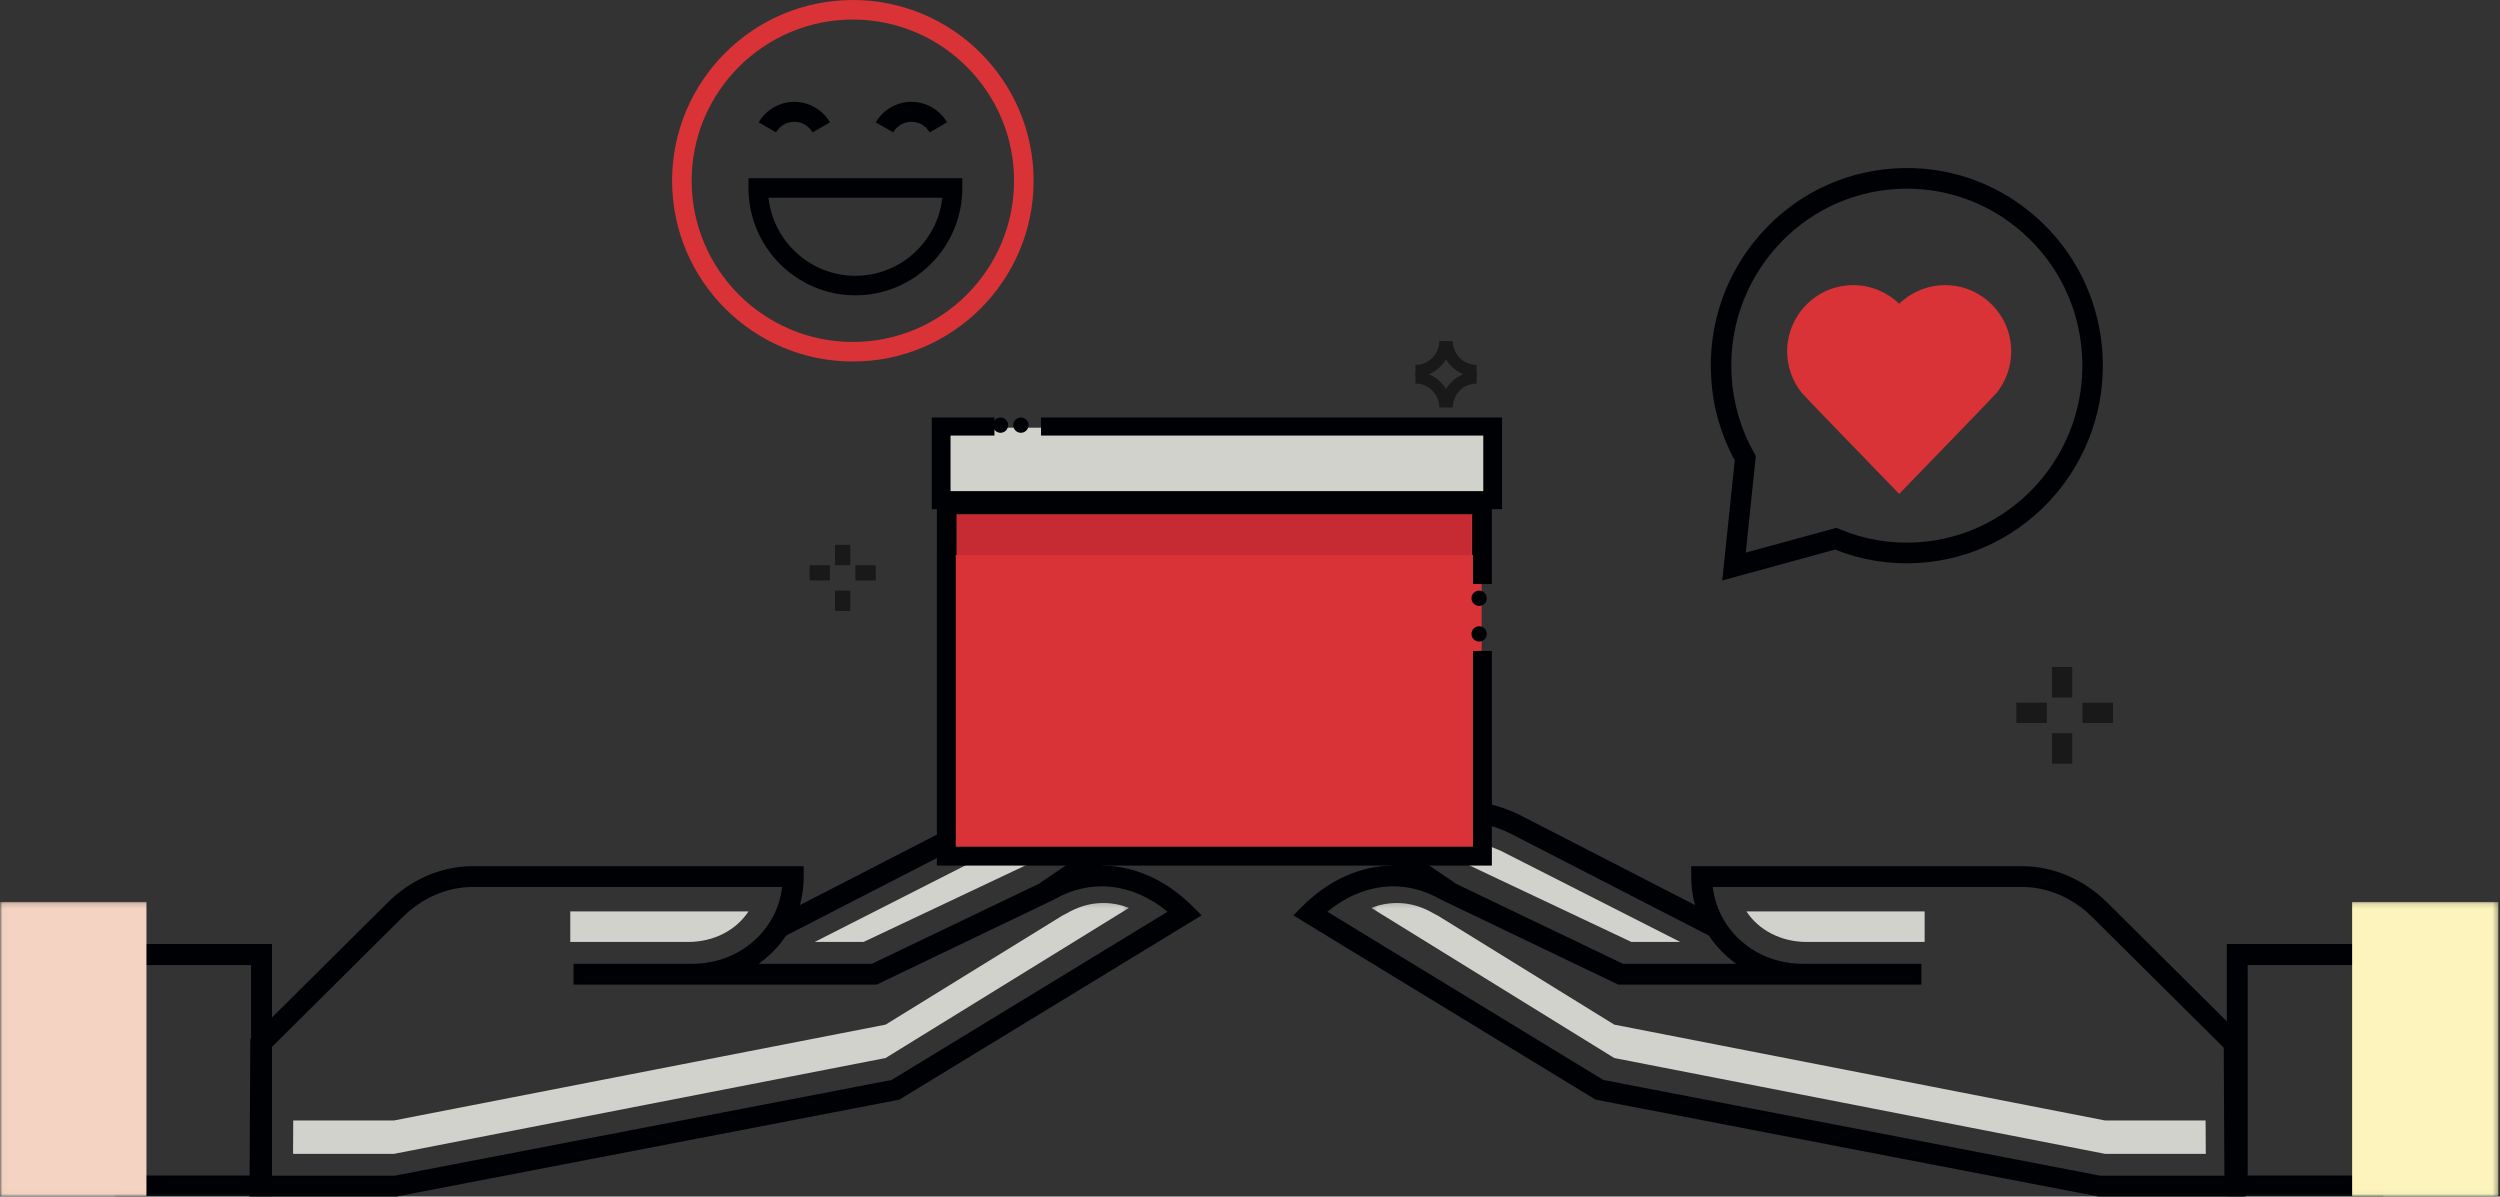 <?xml version="1.0" encoding="UTF-8"?>
<svg width="491px" height="235px" viewBox="0 0 491 235" version="1.1" xmlns="http://www.w3.org/2000/svg" xmlns:xlink="http://www.w3.org/1999/xlink">
    <rect x="0" y="0" width="491" height="235" fill="#333333" stroke="none"/>
    <title>icon-tipp-teilen@2x</title>
    <defs>
        <polygon id="path-1" points="0.023 0.146 221.727 0.146 221.727 57.977 0.023 57.977"></polygon>
        <polygon id="path-3" points="0.323 0.146 221.673 0.146 221.673 57.977 0.323 57.977"></polygon>
    </defs>
    <g id="1_Webdesign" stroke="none" stroke-width="1" fill="none" fill-rule="evenodd">
        <g id="3_Monatsboxen" transform="translate(-739, -2183)">
            <g id="icon-tipp-teilen" transform="translate(739, 2183)">
                <path d="M167.5,3.838 C150.041,3.838 135.838,18.041 135.838,35.5 C135.838,52.958 150.041,67.162 167.5,67.162 C184.959,67.162 199.162,52.958 199.162,35.5 C199.162,18.041 184.959,3.838 167.5,3.838 Z M167.5,71 C147.925,71 132,55.075 132,35.5 C132,15.925 147.925,0 167.5,0 C187.075,0 203,15.925 203,35.5 C203,55.075 187.075,71 167.5,71 L167.5,71 Z" id="Fill-1" fill="#DA3337"></path>
                <path d="M159.587,26 C158.824,24.699 157.483,23.922 156,23.922 C154.516,23.922 153.176,24.699 152.413,25.999 L149,24.027 C150.455,21.543 153.137,20 156,20 C158.861,20 161.543,21.543 163,24.026 L159.587,26" id="Fill-2" fill="#000105"></path>
                <path d="M182.587,26 C181.824,24.7 180.483,23.923 179,23.923 C177.516,23.923 176.176,24.7 175.413,26 L172,24.027 C173.455,21.543 176.137,20 179,20 C181.862,20 184.545,21.543 186,24.027 L182.587,26" id="Fill-3" fill="#000105"></path>
                <path d="M150.924,38.833 C151.877,47.446 159.172,54.167 168,54.167 C176.828,54.167 184.124,47.446 185.076,38.833 L150.924,38.833 Z M168,58 C156.421,58 147,48.542 147,36.917 L147,35 L189,35 L189,36.917 C189,48.542 179.58,58 168,58 L168,58 Z" id="Fill-4" fill="#000105"></path>
                <path d="M342.867,108.534 L360.663,103.664 L361.298,103.93 C366.173,105.972 371.331,106.84 376.631,106.51 C395.604,105.324 410.085,88.798 408.91,69.669 C408.342,60.374 404.229,51.913 397.324,45.767 C390.423,39.621 381.563,36.551 372.371,37.125 C363.179,37.699 354.76,41.847 348.663,48.804 C342.566,55.763 339.522,64.698 340.091,73.966 C340.421,79.302 341.91,84.361 344.521,88.987 L344.841,89.554 L342.867,108.534 Z M412.803,67.876 C412.855,68.388 412.896,68.901 412.926,69.419 C414.236,90.78 398.067,109.236 376.879,110.558 C371.195,110.913 365.654,110.032 360.398,107.94 L338.252,114 L340.705,90.418 C337.985,85.407 336.415,79.967 336.076,74.215 C335.439,63.868 338.839,53.889 345.647,46.119 C352.456,38.348 361.858,33.716 372.123,33.076 C382.388,32.435 392.282,35.862 399.989,42.727 C407.312,49.249 411.825,58.132 412.803,67.876 L412.803,67.876 Z" id="Fill-5" fill="#000105"></path>
                <path d="M391.523,74.824 C393.071,72.946 394,70.565 394,67.969 C394,61.911 388.966,57 382.755,57 C378.914,57 375.529,58.88 373.5,61.744 C371.47,58.88 368.085,57 364.245,57 C358.035,57 353,61.911 353,67.969 C353,70.565 353.929,72.946 355.474,74.824 L355.491,74.846 C355.908,75.35 373.5,93 373.5,93 C373.5,93 391.091,75.35 391.508,74.846 L391.523,74.824" id="Fill-6" fill="#DA3337"></path>
                <path d="M363.975,60.03 C359.036,60.03 355.019,64.06 355.019,69.013 C355.019,71.073 355.7,73.013 356.99,74.626 C357.501,75.207 366.363,84.371 372.999,91.218 C379.562,84.446 388.306,75.404 389.01,74.623 C390.3,73.012 390.982,71.072 390.982,69.013 C390.982,64.06 386.964,60.03 382.025,60.03 C379.085,60.03 376.33,61.483 374.652,63.916 L372.999,66.316 L371.346,63.916 C369.67,61.483 366.914,60.03 363.975,60.03 Z M372.999,97 L371.559,95.514 C365.127,88.88 354.278,77.676 353.874,77.173 C352.013,74.846 351,71.957 351,69.013 C351,61.837 356.821,56 363.975,56 C367.373,56 370.601,57.339 372.999,59.669 C375.398,57.339 378.626,56 382.025,56 C389.178,56 395,61.837 395,69.013 C395,71.951 393.99,74.833 392.156,77.132 L392.152,77.14 C391.724,77.675 380.874,88.88 374.439,95.514 L372.999,97 L372.999,97 Z" id="Fill-7" fill="#DA3337"></path>
                <path d="M53.13,230.916 L77.465,230.916 L175.112,212.106 L229.306,179.063 C222.424,173.405 214.237,172.487 206.978,176.69 L172.174,193.377 L112.646,193.377 L112.646,189.293 L135.884,189.293 C145.174,189.293 152.597,182.814 153.618,174.206 L92.771,174.206 C87.85,174.206 82.866,176.356 79.096,180.105 L53.26,205.764 L53.13,230.916 Z M77.86,235 L49,235 L49.16,204.063 L76.192,177.216 C80.726,172.709 86.768,170.122 92.771,170.122 L157.846,170.122 L157.846,172.164 C157.846,179.275 154.399,185.464 148.995,189.293 L171.235,189.293 L205.053,173.087 C214.433,167.648 225.641,169.476 234.159,177.942 L236,179.772 L176.624,215.974 L176.259,216.045 L77.86,235 L77.86,235 Z" id="Fill-8" fill="#000105"></path>
                <path d="M153.891,184 L152,180.378 L191.738,159.941 C194.54,158.64 197.428,157.756 200.397,157.276 C205.756,156.407 211.185,157.611 215.274,160.576 C217.093,161.894 218.64,163.49 219.87,165.319 L221,166.997 L206.637,176.734 L204.32,173.365 L215.205,165.985 C214.504,165.207 213.718,164.499 212.85,163.87 C209.644,161.547 205.343,160.612 201.057,161.303 C198.461,161.723 195.936,162.496 193.552,163.601 L153.891,184" id="Fill-9" fill="#000105"></path>
                <path d="M202.312,169.541 L208,165.734 C206.077,165.021 203.868,164.814 201.643,165.172 C199.452,165.523 197.315,166.162 195.296,167.074 L160,185 L169.599,185 L202.312,169.541" id="Fill-10" fill="#D1D2CB"></path>
                <path d="M112,185 L135.142,185 C140.283,185 144.657,182.607 147,179 L112,179 L112,185" id="Fill-11" fill="#D1D2CB"></path>
                <g id="Group-16" transform="translate(0, 177)">
                    <mask id="mask-2" fill="white">
                        <use xlink:href="#path-1"></use>
                    </mask>
                    <g id="Clip-13"></g>
                    <path d="M209.384,2.444 L208.957,2.673 L208.649,2.822 L173.928,24.239 L77.374,43.059 L57.59,43.059 L57.557,49.616 L77.374,49.616 L173.928,30.796 L221.727,1.312 C218.314,0.001 214.051,-0.292 209.384,2.444" id="Fill-12" fill="#D1D2CB" mask="url(#mask-2)"></path>
                    <polyline id="Fill-14" fill="#000105" mask="url(#mask-2)" points="53.416 58 22.598 58 22.598 53.868 49.307 53.868 49.307 12.54 22.598 12.54 22.598 8.407 53.416 8.407 53.416 58"></polyline>
                    <polygon id="Fill-15" fill="#F4D3C2" mask="url(#mask-2)" points="0.023 57.977 28.763 57.977 28.763 0.146 0.023 0.146"></polygon>
                </g>
                <path d="M436.87,230.916 L412.535,230.916 L314.889,212.106 L260.695,179.063 C267.576,173.405 275.764,172.487 283.022,176.69 L317.827,193.377 L377.356,193.377 L377.356,189.293 L354.117,189.293 C344.827,189.293 337.404,182.814 336.383,174.206 L397.229,174.206 C402.15,174.206 407.135,176.356 410.904,180.105 L436.742,205.764 L436.87,230.916 Z M412.14,235 L441,235 L440.842,204.063 L413.809,177.216 C409.276,172.709 403.232,170.122 397.229,170.122 L332.155,170.122 L332.155,172.164 C332.155,179.275 335.602,185.464 341.006,189.293 L318.765,189.293 L284.948,173.087 C275.568,167.648 264.359,169.476 255.842,177.942 L254,179.772 L313.377,215.974 L313.742,216.045 L412.14,235 L412.14,235 Z" id="Fill-17" fill="#000105"></path>
                <path d="M336.109,184 L338,180.378 L298.262,159.941 C295.46,158.64 292.572,157.756 289.603,157.276 C284.244,156.407 278.815,157.611 274.726,160.576 C272.906,161.894 271.36,163.49 270.13,165.319 L269,166.997 L283.362,176.734 L285.68,173.365 L274.795,165.985 C275.495,165.207 276.282,164.499 277.15,163.87 C280.356,161.547 284.656,160.612 288.943,161.303 C291.538,161.723 294.064,162.496 296.448,163.601 L336.109,184" id="Fill-18" fill="#000105"></path>
                <path d="M287.688,169.541 L282,165.734 C283.923,165.021 286.132,164.814 288.357,165.172 C290.548,165.523 292.684,166.162 294.704,167.074 L330,185 L320.401,185 L287.688,169.541" id="Fill-19" fill="#D1D2CB"></path>
                <path d="M378,185 L354.857,185 C349.717,185 345.343,182.607 343,179 L378,179 L378,185" id="Fill-20" fill="#D1D2CB"></path>
                <g id="Group-25" transform="translate(269, 177)">
                    <mask id="mask-4" fill="white">
                        <use xlink:href="#path-3"></use>
                    </mask>
                    <g id="Clip-22"></g>
                    <path d="M12.645,2.444 L13.072,2.673 L13.379,2.822 L48.041,24.239 L144.432,43.059 L164.182,43.059 L164.216,49.616 L144.432,49.616 L48.041,30.796 L0.323,1.312 C3.73,0.001 7.986,-0.292 12.645,2.444" id="Fill-21" fill="#D1D2CB" mask="url(#mask-4)"></path>
                    <polyline id="Fill-23" fill="#000105" mask="url(#mask-4)" points="168.347 58 199.115 58 199.115 53.868 172.449 53.868 172.449 12.54 199.115 12.54 199.115 8.407 168.347 8.407 168.347 58"></polyline>
                    <polygon id="Fill-24" fill="#FCF4BC" mask="url(#mask-4)" points="192.959 57.977 221.673 57.977 221.673 0.146 192.959 0.146"></polygon>
                </g>
                <polygon id="Fill-26" fill="#1A1919" points="403 137 407 137 407 131 403 131"></polygon>
                <polygon id="Fill-27" fill="#1A1919" points="403 150 407 150 407 144 403 144"></polygon>
                <polygon id="Fill-28" fill="#1A1919" points="409 142 415 142 415 138 409 138"></polygon>
                <polygon id="Fill-29" fill="#1A1919" points="396 142 402 142 402 138 396 138"></polygon>
                <path d="M278,74 L278.002,71.666 C280.573,71.667 282.667,69.574 282.668,67 L285,67.001 C284.998,70.863 281.858,74.002 278,74" id="Fill-30" fill="#1A1919"></path>
                <path d="M289.999,74 C286.137,73.998 282.998,70.858 283,67 L285.334,67.001 C285.333,69.573 287.425,71.667 290,71.668 L289.999,74" id="Fill-31" fill="#1A1919"></path>
                <path d="M285,80 L282.666,79.999 C282.667,77.427 280.575,75.334 278,75.332 L278.002,73 C281.863,73.002 285.002,76.142 285,80" id="Fill-32" fill="#1A1919"></path>
                <path d="M285.332,80 L283,79.999 C283.002,76.137 286.142,72.998 290,73 L289.999,75.334 C287.426,75.333 285.334,77.426 285.332,80" id="Fill-33" fill="#1A1919"></path>
                <path d="M212.5,161 C212.905,161 213.28,160.85 213.565,160.564 C213.7,160.43 213.805,160.264 213.895,160.07 C213.97,159.89 214,159.695 214,159.5 C214,159.111 213.835,158.721 213.565,158.45 C213.22,158.091 212.695,157.926 212.2,158.031 C212.11,158.046 212.02,158.075 211.93,158.121 C211.84,158.151 211.75,158.195 211.675,158.255 C211.585,158.316 211.51,158.375 211.435,158.45 C211.165,158.721 211,159.111 211,159.5 C211,159.695 211.045,159.89 211.12,160.07 C211.195,160.264 211.3,160.43 211.435,160.564 C211.585,160.699 211.75,160.819 211.93,160.894 C212.11,160.97 212.305,161 212.5,161" id="Fill-34" fill="#000105"></path>
                <polyline id="Fill-35" fill="#DA3337" points="291 114.788 291 99 186 99 186 168 291 168 291 114.788"></polyline>
                <polyline id="Fill-36" fill="#000105" points="293 114.707 293 97 184 97 184 170 293 170 293 127.842 289.29 127.842 289.29 166.298 187.71 166.298 187.71 100.702 289.29 100.702 289.29 114.707 293 114.707"></polyline>
                <polyline id="Fill-37" fill="#D1D2CB" points="194.536 84 184 84 184 99 293 99 293 84 194.536 84"></polyline>
                <polyline id="Fill-38" fill="#000105" points="195.312 82 183 82 183 100 295 100 295 82 204.451 82 204.451 85.543 291.315 85.543 291.315 96.457 186.685 96.457 186.685 85.543 195.312 85.543 195.312 82"></polyline>
                <path d="M195,83.5 C195,82.672 195.671,82 196.5,82 C197.328,82 198,82.672 198,83.5 C198,84.329 197.328,85 196.5,85 C195.671,85 195,84.329 195,83.5" id="Fill-39" fill="#000105"></path>
                <path d="M199,83.5 C199,82.672 199.672,82 200.5,82 C201.328,82 202,82.672 202,83.5 C202,84.329 201.328,85 200.5,85 C199.672,85 199,84.329 199,83.5" id="Fill-40" fill="#000105"></path>
                <path d="M289,117.5 C289,116.672 289.671,116 290.5,116 C291.328,116 292,116.672 292,117.5 C292,118.329 291.328,119 290.5,119 C289.671,119 289,118.329 289,117.5" id="Fill-41" fill="#000105"></path>
                <path d="M289,124.5 C289,123.671 289.671,123 290.5,123 C291.328,123 292,123.671 292,124.5 C292,125.329 291.328,126 290.5,126 C289.671,126 289,125.329 289,124.5" id="Fill-42" fill="#000105"></path>
                <polygon id="Fill-43" fill="#C62A32" points="188 109 289 109 289 101 188 101"></polygon>
                <path d="M289.127,109 L291,109 L291,101 L289.127,101 L289.127,109 Z M186,109 L187.872,109 L187.872,101 L186,101 L186,109 Z" id="Fill-44" fill="#000105"></path>
                <polygon id="Fill-45" fill="#000105" points="186 101 291 101 291 99 186 99"></polygon>
                <polygon id="Fill-46" fill="#1A1919" points="164 111 167 111 167 107 164 107"></polygon>
                <polygon id="Fill-47" fill="#1A1919" points="164 120 167 120 167 116 164 116"></polygon>
                <polygon id="Fill-48" fill="#1A1919" points="168 114 172 114 172 111 168 111"></polygon>
                <polygon id="Fill-49" fill="#1A1919" points="159 114 163 114 163 111 159 111"></polygon>
            </g>
        </g>
    </g>
</svg>